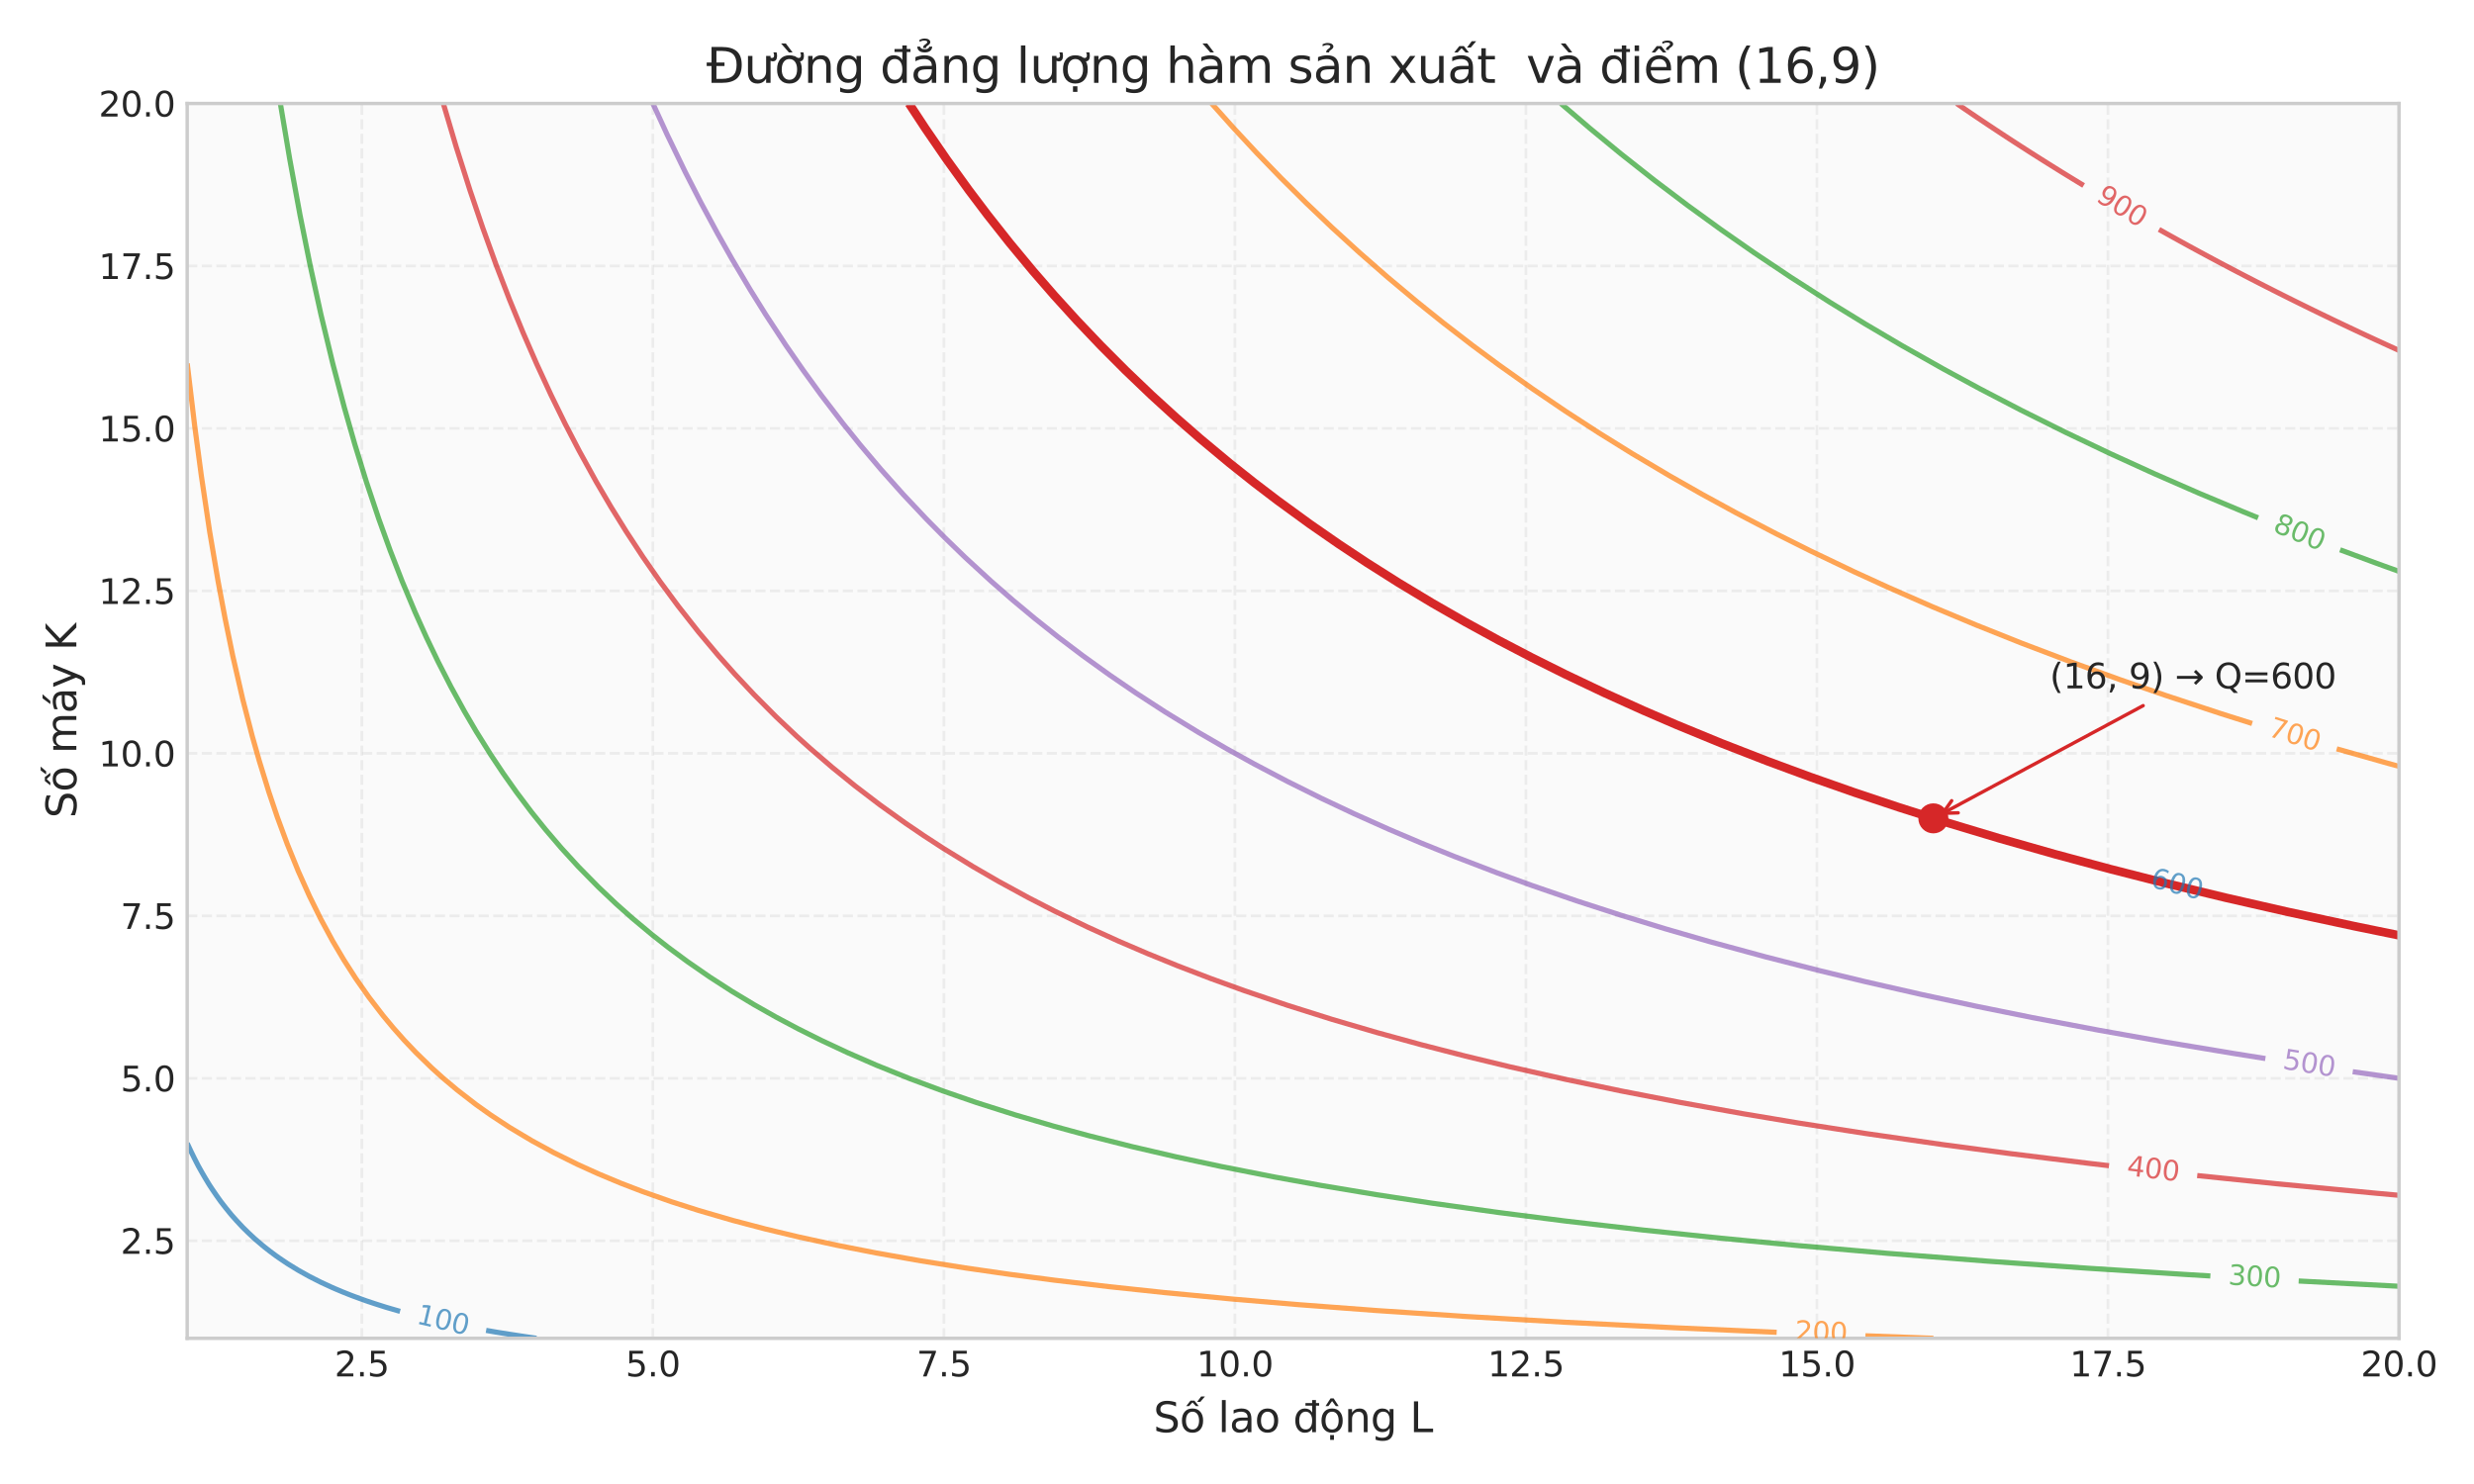 <?xml version="1.0" encoding="utf-8" standalone="no"?>
<!DOCTYPE svg PUBLIC "-//W3C//DTD SVG 1.1//EN"
  "http://www.w3.org/Graphics/SVG/1.1/DTD/svg11.dtd">
<svg xmlns:xlink="http://www.w3.org/1999/xlink" width="720pt" height="432pt" viewBox="0 0 720 432" xmlns="http://www.w3.org/2000/svg" version="1.1">
 <defs>
  <style type="text/css">*{stroke-linejoin: round; stroke-linecap: butt}</style>
 </defs>
 <g id="figure_1">
  <g id="patch_1">
   <path d="M 0 432 
L 720 432 
L 720 0 
L 0 0 
z
" style="fill: #ffffff"/>
  </g>
  <g id="axes_1">
   <g id="patch_2">
    <path d="M 54.48 389.58 
L 698.175 389.58 
L 698.175 30.12 
L 54.48 30.12 
z
" style="fill: #fafafa"/>
   </g>
   <g id="matplotlib.axis_1">
    <g id="xtick_1">
     <g id="line2d_1">
      <path d="M 105.298 389.58 
L 105.298 30.12 
" clip-path="url(#p055ef97420)" style="fill: none; stroke-dasharray: 2.96,1.28; stroke-dashoffset: 0; stroke: #cccccc; stroke-opacity: 0.3; stroke-width: 0.8"/>
     </g>
     <g id="line2d_2"/>
     <g id="text_1">
      <!-- 2.5 -->
      <g style="fill: #262626" transform="translate(97.346 400.678) scale(0.1 -0.1)">
       <defs>
        <path id="DejaVuSans-32" d="M 1228 531 
L 3431 531 
L 3431 0 
L 469 0 
L 469 531 
Q 828 903 1448 1529 
Q 2069 2156 2228 2338 
Q 2531 2678 2651 2914 
Q 2772 3150 2772 3378 
Q 2772 3750 2511 3984 
Q 2250 4219 1831 4219 
Q 1534 4219 1204 4116 
Q 875 4013 500 3803 
L 500 4441 
Q 881 4594 1212 4672 
Q 1544 4750 1819 4750 
Q 2544 4750 2975 4387 
Q 3406 4025 3406 3419 
Q 3406 3131 3298 2873 
Q 3191 2616 2906 2266 
Q 2828 2175 2409 1742 
Q 1991 1309 1228 531 
z
" transform="scale(0.016)"/>
        <path id="DejaVuSans-2e" d="M 684 794 
L 1344 794 
L 1344 0 
L 684 0 
L 684 794 
z
" transform="scale(0.016)"/>
        <path id="DejaVuSans-35" d="M 691 4666 
L 3169 4666 
L 3169 4134 
L 1269 4134 
L 1269 2991 
Q 1406 3038 1543 3061 
Q 1681 3084 1819 3084 
Q 2600 3084 3056 2656 
Q 3513 2228 3513 1497 
Q 3513 744 3044 326 
Q 2575 -91 1722 -91 
Q 1428 -91 1123 -41 
Q 819 9 494 109 
L 494 744 
Q 775 591 1075 516 
Q 1375 441 1709 441 
Q 2250 441 2565 725 
Q 2881 1009 2881 1497 
Q 2881 1984 2565 2268 
Q 2250 2553 1709 2553 
Q 1456 2553 1204 2497 
Q 953 2441 691 2322 
L 691 4666 
z
" transform="scale(0.016)"/>
       </defs>
       <use xlink:href="#DejaVuSans-32"/>
       <use xlink:href="#DejaVuSans-2e" transform="translate(63.623 0)"/>
       <use xlink:href="#DejaVuSans-35" transform="translate(95.41 0)"/>
      </g>
     </g>
    </g>
    <g id="xtick_2">
     <g id="line2d_3">
      <path d="M 189.995 389.58 
L 189.995 30.12 
" clip-path="url(#p055ef97420)" style="fill: none; stroke-dasharray: 2.96,1.28; stroke-dashoffset: 0; stroke: #cccccc; stroke-opacity: 0.3; stroke-width: 0.8"/>
     </g>
     <g id="line2d_4"/>
     <g id="text_2">
      <!-- 5.0 -->
      <g style="fill: #262626" transform="translate(182.043 400.678) scale(0.1 -0.1)">
       <defs>
        <path id="DejaVuSans-30" d="M 2034 4250 
Q 1547 4250 1301 3770 
Q 1056 3291 1056 2328 
Q 1056 1369 1301 889 
Q 1547 409 2034 409 
Q 2525 409 2770 889 
Q 3016 1369 3016 2328 
Q 3016 3291 2770 3770 
Q 2525 4250 2034 4250 
z
M 2034 4750 
Q 2819 4750 3233 4129 
Q 3647 3509 3647 2328 
Q 3647 1150 3233 529 
Q 2819 -91 2034 -91 
Q 1250 -91 836 529 
Q 422 1150 422 2328 
Q 422 3509 836 4129 
Q 1250 4750 2034 4750 
z
" transform="scale(0.016)"/>
       </defs>
       <use xlink:href="#DejaVuSans-35"/>
       <use xlink:href="#DejaVuSans-2e" transform="translate(63.623 0)"/>
       <use xlink:href="#DejaVuSans-30" transform="translate(95.41 0)"/>
      </g>
     </g>
    </g>
    <g id="xtick_3">
     <g id="line2d_5">
      <path d="M 274.691 389.58 
L 274.691 30.12 
" clip-path="url(#p055ef97420)" style="fill: none; stroke-dasharray: 2.96,1.28; stroke-dashoffset: 0; stroke: #cccccc; stroke-opacity: 0.3; stroke-width: 0.8"/>
     </g>
     <g id="line2d_6"/>
     <g id="text_3">
      <!-- 7.5 -->
      <g style="fill: #262626" transform="translate(266.74 400.678) scale(0.1 -0.1)">
       <defs>
        <path id="DejaVuSans-37" d="M 525 4666 
L 3525 4666 
L 3525 4397 
L 1831 0 
L 1172 0 
L 2766 4134 
L 525 4134 
L 525 4666 
z
" transform="scale(0.016)"/>
       </defs>
       <use xlink:href="#DejaVuSans-37"/>
       <use xlink:href="#DejaVuSans-2e" transform="translate(63.623 0)"/>
       <use xlink:href="#DejaVuSans-35" transform="translate(95.41 0)"/>
      </g>
     </g>
    </g>
    <g id="xtick_4">
     <g id="line2d_7">
      <path d="M 359.388 389.58 
L 359.388 30.12 
" clip-path="url(#p055ef97420)" style="fill: none; stroke-dasharray: 2.96,1.28; stroke-dashoffset: 0; stroke: #cccccc; stroke-opacity: 0.3; stroke-width: 0.8"/>
     </g>
     <g id="line2d_8"/>
     <g id="text_4">
      <!-- 10.0 -->
      <g style="fill: #262626" transform="translate(348.255 400.678) scale(0.1 -0.1)">
       <defs>
        <path id="DejaVuSans-31" d="M 794 531 
L 1825 531 
L 1825 4091 
L 703 3866 
L 703 4441 
L 1819 4666 
L 2450 4666 
L 2450 531 
L 3481 531 
L 3481 0 
L 794 0 
L 794 531 
z
" transform="scale(0.016)"/>
       </defs>
       <use xlink:href="#DejaVuSans-31"/>
       <use xlink:href="#DejaVuSans-30" transform="translate(63.623 0)"/>
       <use xlink:href="#DejaVuSans-2e" transform="translate(127.246 0)"/>
       <use xlink:href="#DejaVuSans-30" transform="translate(159.033 0)"/>
      </g>
     </g>
    </g>
    <g id="xtick_5">
     <g id="line2d_9">
      <path d="M 444.085 389.58 
L 444.085 30.12 
" clip-path="url(#p055ef97420)" style="fill: none; stroke-dasharray: 2.96,1.28; stroke-dashoffset: 0; stroke: #cccccc; stroke-opacity: 0.3; stroke-width: 0.8"/>
     </g>
     <g id="line2d_10"/>
     <g id="text_5">
      <!-- 12.5 -->
      <g style="fill: #262626" transform="translate(432.952 400.678) scale(0.1 -0.1)">
       <use xlink:href="#DejaVuSans-31"/>
       <use xlink:href="#DejaVuSans-32" transform="translate(63.623 0)"/>
       <use xlink:href="#DejaVuSans-2e" transform="translate(127.246 0)"/>
       <use xlink:href="#DejaVuSans-35" transform="translate(159.033 0)"/>
      </g>
     </g>
    </g>
    <g id="xtick_6">
     <g id="line2d_11">
      <path d="M 528.782 389.58 
L 528.782 30.12 
" clip-path="url(#p055ef97420)" style="fill: none; stroke-dasharray: 2.96,1.28; stroke-dashoffset: 0; stroke: #cccccc; stroke-opacity: 0.3; stroke-width: 0.8"/>
     </g>
     <g id="line2d_12"/>
     <g id="text_6">
      <!-- 15.0 -->
      <g style="fill: #262626" transform="translate(517.649 400.678) scale(0.1 -0.1)">
       <use xlink:href="#DejaVuSans-31"/>
       <use xlink:href="#DejaVuSans-35" transform="translate(63.623 0)"/>
       <use xlink:href="#DejaVuSans-2e" transform="translate(127.246 0)"/>
       <use xlink:href="#DejaVuSans-30" transform="translate(159.033 0)"/>
      </g>
     </g>
    </g>
    <g id="xtick_7">
     <g id="line2d_13">
      <path d="M 613.478 389.58 
L 613.478 30.12 
" clip-path="url(#p055ef97420)" style="fill: none; stroke-dasharray: 2.96,1.28; stroke-dashoffset: 0; stroke: #cccccc; stroke-opacity: 0.3; stroke-width: 0.8"/>
     </g>
     <g id="line2d_14"/>
     <g id="text_7">
      <!-- 17.5 -->
      <g style="fill: #262626" transform="translate(602.345 400.678) scale(0.1 -0.1)">
       <use xlink:href="#DejaVuSans-31"/>
       <use xlink:href="#DejaVuSans-37" transform="translate(63.623 0)"/>
       <use xlink:href="#DejaVuSans-2e" transform="translate(127.246 0)"/>
       <use xlink:href="#DejaVuSans-35" transform="translate(159.033 0)"/>
      </g>
     </g>
    </g>
    <g id="xtick_8">
     <g id="line2d_15">
      <path d="M 698.175 389.58 
L 698.175 30.12 
" clip-path="url(#p055ef97420)" style="fill: none; stroke-dasharray: 2.96,1.28; stroke-dashoffset: 0; stroke: #cccccc; stroke-opacity: 0.3; stroke-width: 0.8"/>
     </g>
     <g id="line2d_16"/>
     <g id="text_8">
      <!-- 20.0 -->
      <g style="fill: #262626" transform="translate(687.042 400.678) scale(0.1 -0.1)">
       <use xlink:href="#DejaVuSans-32"/>
       <use xlink:href="#DejaVuSans-30" transform="translate(63.623 0)"/>
       <use xlink:href="#DejaVuSans-2e" transform="translate(127.246 0)"/>
       <use xlink:href="#DejaVuSans-30" transform="translate(159.033 0)"/>
      </g>
     </g>
    </g>
    <g id="text_9">
     <!-- Số lao động L -->
     <g style="fill: #262626" transform="translate(335.677 416.9) scale(0.12 -0.12)">
      <defs>
       <path id="DejaVuSans-53" d="M 3425 4513 
L 3425 3897 
Q 3066 4069 2747 4153 
Q 2428 4238 2131 4238 
Q 1616 4238 1336 4038 
Q 1056 3838 1056 3469 
Q 1056 3159 1242 3001 
Q 1428 2844 1947 2747 
L 2328 2669 
Q 3034 2534 3370 2195 
Q 3706 1856 3706 1288 
Q 3706 609 3251 259 
Q 2797 -91 1919 -91 
Q 1588 -91 1214 -16 
Q 841 59 441 206 
L 441 856 
Q 825 641 1194 531 
Q 1563 422 1919 422 
Q 2459 422 2753 634 
Q 3047 847 3047 1241 
Q 3047 1584 2836 1778 
Q 2625 1972 2144 2069 
L 1759 2144 
Q 1053 2284 737 2584 
Q 422 2884 422 3419 
Q 422 4038 858 4394 
Q 1294 4750 2059 4750 
Q 2388 4750 2728 4690 
Q 3069 4631 3425 4513 
z
" transform="scale(0.016)"/>
       <path id="DejaVuSans-1ed1" d="M 1658 4775 
L 2246 4775 
L 2905 3944 
L 2471 3944 
L 1952 4500 
L 1433 3944 
L 999 3944 
L 1658 4775 
z
M 3268 5409 
L 3846 5409 
L 3134 4584 
L 2655 4584 
L 3268 5409 
z
M 1959 3097 
Q 1497 3097 1228 2736 
Q 959 2375 959 1747 
Q 959 1119 1226 758 
Q 1494 397 1959 397 
Q 2419 397 2687 759 
Q 2956 1122 2956 1747 
Q 2956 2369 2687 2733 
Q 2419 3097 1959 3097 
z
M 1959 3584 
Q 2709 3584 3137 3096 
Q 3566 2609 3566 1747 
Q 3566 888 3137 398 
Q 2709 -91 1959 -91 
Q 1206 -91 779 398 
Q 353 888 353 1747 
Q 353 2609 779 3096 
Q 1206 3584 1959 3584 
z
" transform="scale(0.016)"/>
       <path id="DejaVuSans-20" transform="scale(0.016)"/>
       <path id="DejaVuSans-6c" d="M 603 4863 
L 1178 4863 
L 1178 0 
L 603 0 
L 603 4863 
z
" transform="scale(0.016)"/>
       <path id="DejaVuSans-61" d="M 2194 1759 
Q 1497 1759 1228 1600 
Q 959 1441 959 1056 
Q 959 750 1161 570 
Q 1363 391 1709 391 
Q 2188 391 2477 730 
Q 2766 1069 2766 1631 
L 2766 1759 
L 2194 1759 
z
M 3341 1997 
L 3341 0 
L 2766 0 
L 2766 531 
Q 2569 213 2275 61 
Q 1981 -91 1556 -91 
Q 1019 -91 701 211 
Q 384 513 384 1019 
Q 384 1609 779 1909 
Q 1175 2209 1959 2209 
L 2766 2209 
L 2766 2266 
Q 2766 2663 2505 2880 
Q 2244 3097 1772 3097 
Q 1472 3097 1187 3025 
Q 903 2953 641 2809 
L 641 3341 
Q 956 3463 1253 3523 
Q 1550 3584 1831 3584 
Q 2591 3584 2966 3190 
Q 3341 2797 3341 1997 
z
" transform="scale(0.016)"/>
       <path id="DejaVuSans-6f" d="M 1959 3097 
Q 1497 3097 1228 2736 
Q 959 2375 959 1747 
Q 959 1119 1226 758 
Q 1494 397 1959 397 
Q 2419 397 2687 759 
Q 2956 1122 2956 1747 
Q 2956 2369 2687 2733 
Q 2419 3097 1959 3097 
z
M 1959 3584 
Q 2709 3584 3137 3096 
Q 3566 2609 3566 1747 
Q 3566 888 3137 398 
Q 2709 -91 1959 -91 
Q 1206 -91 779 398 
Q 353 888 353 1747 
Q 353 2609 779 3096 
Q 1206 3584 1959 3584 
z
" transform="scale(0.016)"/>
       <path id="DejaVuSans-111" d="M 2906 2969 
L 2906 4013 
L 1888 4013 
L 1888 4403 
L 2906 4403 
L 2906 4863 
L 3481 4863 
L 3481 4403 
L 3963 4403 
L 3963 4013 
L 3481 4013 
L 3481 0 
L 2906 0 
L 2906 525 
Q 2725 213 2448 61 
Q 2172 -91 1784 -91 
Q 1150 -91 751 415 
Q 353 922 353 1747 
Q 353 2572 751 3078 
Q 1150 3584 1784 3584 
Q 2172 3584 2448 3432 
Q 2725 3281 2906 2969 
z
M 947 1747 
Q 947 1113 1208 752 
Q 1469 391 1925 391 
Q 2381 391 2643 752 
Q 2906 1113 2906 1747 
Q 2906 2381 2643 2742 
Q 2381 3103 1925 3103 
Q 1469 3103 1208 2742 
Q 947 2381 947 1747 
z
" transform="scale(0.016)"/>
       <path id="DejaVuSans-1ed9" d="M 1666 -441 
L 2241 -441 
L 2241 -1172 
L 1666 -1172 
L 1666 -441 
z
M 1959 3097 
Q 1497 3097 1228 2736 
Q 959 2375 959 1747 
Q 959 1119 1226 758 
Q 1494 397 1959 397 
Q 2419 397 2687 759 
Q 2956 1122 2956 1747 
Q 2956 2369 2687 2733 
Q 2419 3097 1959 3097 
z
M 1959 3584 
Q 2709 3584 3137 3096 
Q 3566 2609 3566 1747 
Q 3566 888 3137 398 
Q 2709 -91 1959 -91 
Q 1206 -91 779 398 
Q 353 888 353 1747 
Q 353 2609 779 3096 
Q 1206 3584 1959 3584 
z
M 1666 -441 
L 2241 -441 
L 2241 -1172 
L 1666 -1172 
L 1666 -441 
z
M 1729 5119 
L 2191 5119 
L 2957 3944 
L 2523 3944 
L 1960 4709 
L 1398 3944 
L 963 3944 
L 1729 5119 
z
" transform="scale(0.016)"/>
       <path id="DejaVuSans-6e" d="M 3513 2113 
L 3513 0 
L 2938 0 
L 2938 2094 
Q 2938 2591 2744 2837 
Q 2550 3084 2163 3084 
Q 1697 3084 1428 2787 
Q 1159 2491 1159 1978 
L 1159 0 
L 581 0 
L 581 3500 
L 1159 3500 
L 1159 2956 
Q 1366 3272 1645 3428 
Q 1925 3584 2291 3584 
Q 2894 3584 3203 3211 
Q 3513 2838 3513 2113 
z
" transform="scale(0.016)"/>
       <path id="DejaVuSans-67" d="M 2906 1791 
Q 2906 2416 2648 2759 
Q 2391 3103 1925 3103 
Q 1463 3103 1205 2759 
Q 947 2416 947 1791 
Q 947 1169 1205 825 
Q 1463 481 1925 481 
Q 2391 481 2648 825 
Q 2906 1169 2906 1791 
z
M 3481 434 
Q 3481 -459 3084 -895 
Q 2688 -1331 1869 -1331 
Q 1566 -1331 1297 -1286 
Q 1028 -1241 775 -1147 
L 775 -588 
Q 1028 -725 1275 -790 
Q 1522 -856 1778 -856 
Q 2344 -856 2625 -561 
Q 2906 -266 2906 331 
L 2906 616 
Q 2728 306 2450 153 
Q 2172 0 1784 0 
Q 1141 0 747 490 
Q 353 981 353 1791 
Q 353 2603 747 3093 
Q 1141 3584 1784 3584 
Q 2172 3584 2450 3431 
Q 2728 3278 2906 2969 
L 2906 3500 
L 3481 3500 
L 3481 434 
z
" transform="scale(0.016)"/>
       <path id="DejaVuSans-4c" d="M 628 4666 
L 1259 4666 
L 1259 531 
L 3531 531 
L 3531 0 
L 628 0 
L 628 4666 
z
" transform="scale(0.016)"/>
      </defs>
      <use xlink:href="#DejaVuSans-53"/>
      <use xlink:href="#DejaVuSans-1ed1" transform="translate(63.477 0)"/>
      <use xlink:href="#DejaVuSans-20" transform="translate(124.658 0)"/>
      <use xlink:href="#DejaVuSans-6c" transform="translate(156.445 0)"/>
      <use xlink:href="#DejaVuSans-61" transform="translate(184.229 0)"/>
      <use xlink:href="#DejaVuSans-6f" transform="translate(245.508 0)"/>
      <use xlink:href="#DejaVuSans-20" transform="translate(306.689 0)"/>
      <use xlink:href="#DejaVuSans-111" transform="translate(338.477 0)"/>
      <use xlink:href="#DejaVuSans-1ed9" transform="translate(401.953 0)"/>
      <use xlink:href="#DejaVuSans-6e" transform="translate(463.135 0)"/>
      <use xlink:href="#DejaVuSans-67" transform="translate(526.514 0)"/>
      <use xlink:href="#DejaVuSans-20" transform="translate(589.99 0)"/>
      <use xlink:href="#DejaVuSans-4c" transform="translate(621.777 0)"/>
     </g>
    </g>
   </g>
   <g id="matplotlib.axis_2">
    <g id="ytick_1">
     <g id="line2d_17">
      <path d="M 54.48 361.202 
L 698.175 361.202 
" clip-path="url(#p055ef97420)" style="fill: none; stroke-dasharray: 2.96,1.28; stroke-dashoffset: 0; stroke: #cccccc; stroke-opacity: 0.3; stroke-width: 0.8"/>
     </g>
     <g id="line2d_18"/>
     <g id="text_10">
      <!-- 2.5 -->
      <g style="fill: #262626" transform="translate(35.077 365.001) scale(0.1 -0.1)">
       <use xlink:href="#DejaVuSans-32"/>
       <use xlink:href="#DejaVuSans-2e" transform="translate(63.623 0)"/>
       <use xlink:href="#DejaVuSans-35" transform="translate(95.41 0)"/>
      </g>
     </g>
    </g>
    <g id="ytick_2">
     <g id="line2d_19">
      <path d="M 54.48 313.904 
L 698.175 313.904 
" clip-path="url(#p055ef97420)" style="fill: none; stroke-dasharray: 2.96,1.28; stroke-dashoffset: 0; stroke: #cccccc; stroke-opacity: 0.3; stroke-width: 0.8"/>
     </g>
     <g id="line2d_20"/>
     <g id="text_11">
      <!-- 5.0 -->
      <g style="fill: #262626" transform="translate(35.077 317.703) scale(0.1 -0.1)">
       <use xlink:href="#DejaVuSans-35"/>
       <use xlink:href="#DejaVuSans-2e" transform="translate(63.623 0)"/>
       <use xlink:href="#DejaVuSans-30" transform="translate(95.41 0)"/>
      </g>
     </g>
    </g>
    <g id="ytick_3">
     <g id="line2d_21">
      <path d="M 54.48 266.607 
L 698.175 266.607 
" clip-path="url(#p055ef97420)" style="fill: none; stroke-dasharray: 2.96,1.28; stroke-dashoffset: 0; stroke: #cccccc; stroke-opacity: 0.3; stroke-width: 0.8"/>
     </g>
     <g id="line2d_22"/>
     <g id="text_12">
      <!-- 7.5 -->
      <g style="fill: #262626" transform="translate(35.077 270.406) scale(0.1 -0.1)">
       <use xlink:href="#DejaVuSans-37"/>
       <use xlink:href="#DejaVuSans-2e" transform="translate(63.623 0)"/>
       <use xlink:href="#DejaVuSans-35" transform="translate(95.41 0)"/>
      </g>
     </g>
    </g>
    <g id="ytick_4">
     <g id="line2d_23">
      <path d="M 54.48 219.309 
L 698.175 219.309 
" clip-path="url(#p055ef97420)" style="fill: none; stroke-dasharray: 2.96,1.28; stroke-dashoffset: 0; stroke: #cccccc; stroke-opacity: 0.3; stroke-width: 0.8"/>
     </g>
     <g id="line2d_24"/>
     <g id="text_13">
      <!-- 10.0 -->
      <g style="fill: #262626" transform="translate(28.714 223.109) scale(0.1 -0.1)">
       <use xlink:href="#DejaVuSans-31"/>
       <use xlink:href="#DejaVuSans-30" transform="translate(63.623 0)"/>
       <use xlink:href="#DejaVuSans-2e" transform="translate(127.246 0)"/>
       <use xlink:href="#DejaVuSans-30" transform="translate(159.033 0)"/>
      </g>
     </g>
    </g>
    <g id="ytick_5">
     <g id="line2d_25">
      <path d="M 54.48 172.012 
L 698.175 172.012 
" clip-path="url(#p055ef97420)" style="fill: none; stroke-dasharray: 2.96,1.28; stroke-dashoffset: 0; stroke: #cccccc; stroke-opacity: 0.3; stroke-width: 0.8"/>
     </g>
     <g id="line2d_26"/>
     <g id="text_14">
      <!-- 12.5 -->
      <g style="fill: #262626" transform="translate(28.714 175.811) scale(0.1 -0.1)">
       <use xlink:href="#DejaVuSans-31"/>
       <use xlink:href="#DejaVuSans-32" transform="translate(63.623 0)"/>
       <use xlink:href="#DejaVuSans-2e" transform="translate(127.246 0)"/>
       <use xlink:href="#DejaVuSans-35" transform="translate(159.033 0)"/>
      </g>
     </g>
    </g>
    <g id="ytick_6">
     <g id="line2d_27">
      <path d="M 54.48 124.715 
L 698.175 124.715 
" clip-path="url(#p055ef97420)" style="fill: none; stroke-dasharray: 2.96,1.28; stroke-dashoffset: 0; stroke: #cccccc; stroke-opacity: 0.3; stroke-width: 0.8"/>
     </g>
     <g id="line2d_28"/>
     <g id="text_15">
      <!-- 15.0 -->
      <g style="fill: #262626" transform="translate(28.714 128.514) scale(0.1 -0.1)">
       <use xlink:href="#DejaVuSans-31"/>
       <use xlink:href="#DejaVuSans-35" transform="translate(63.623 0)"/>
       <use xlink:href="#DejaVuSans-2e" transform="translate(127.246 0)"/>
       <use xlink:href="#DejaVuSans-30" transform="translate(159.033 0)"/>
      </g>
     </g>
    </g>
    <g id="ytick_7">
     <g id="line2d_29">
      <path d="M 54.48 77.417 
L 698.175 77.417 
" clip-path="url(#p055ef97420)" style="fill: none; stroke-dasharray: 2.96,1.28; stroke-dashoffset: 0; stroke: #cccccc; stroke-opacity: 0.3; stroke-width: 0.8"/>
     </g>
     <g id="line2d_30"/>
     <g id="text_16">
      <!-- 17.5 -->
      <g style="fill: #262626" transform="translate(28.714 81.217) scale(0.1 -0.1)">
       <use xlink:href="#DejaVuSans-31"/>
       <use xlink:href="#DejaVuSans-37" transform="translate(63.623 0)"/>
       <use xlink:href="#DejaVuSans-2e" transform="translate(127.246 0)"/>
       <use xlink:href="#DejaVuSans-35" transform="translate(159.033 0)"/>
      </g>
     </g>
    </g>
    <g id="ytick_8">
     <g id="line2d_31">
      <path d="M 54.48 30.12 
L 698.175 30.12 
" clip-path="url(#p055ef97420)" style="fill: none; stroke-dasharray: 2.96,1.28; stroke-dashoffset: 0; stroke: #cccccc; stroke-opacity: 0.3; stroke-width: 0.8"/>
     </g>
     <g id="line2d_32"/>
     <g id="text_17">
      <!-- 20.0 -->
      <g style="fill: #262626" transform="translate(28.714 33.919) scale(0.1 -0.1)">
       <use xlink:href="#DejaVuSans-32"/>
       <use xlink:href="#DejaVuSans-30" transform="translate(63.623 0)"/>
       <use xlink:href="#DejaVuSans-2e" transform="translate(127.246 0)"/>
       <use xlink:href="#DejaVuSans-30" transform="translate(159.033 0)"/>
      </g>
     </g>
    </g>
    <g id="text_18">
     <!-- Số máy K -->
     <g style="fill: #262626" transform="translate(22.219 238.151) rotate(-90) scale(0.12 -0.12)">
      <defs>
       <path id="DejaVuSans-6d" d="M 3328 2828 
Q 3544 3216 3844 3400 
Q 4144 3584 4550 3584 
Q 5097 3584 5394 3201 
Q 5691 2819 5691 2113 
L 5691 0 
L 5113 0 
L 5113 2094 
Q 5113 2597 4934 2840 
Q 4756 3084 4391 3084 
Q 3944 3084 3684 2787 
Q 3425 2491 3425 1978 
L 3425 0 
L 2847 0 
L 2847 2094 
Q 2847 2600 2669 2842 
Q 2491 3084 2119 3084 
Q 1678 3084 1418 2786 
Q 1159 2488 1159 1978 
L 1159 0 
L 581 0 
L 581 3500 
L 1159 3500 
L 1159 2956 
Q 1356 3278 1631 3431 
Q 1906 3584 2284 3584 
Q 2666 3584 2933 3390 
Q 3200 3197 3328 2828 
z
" transform="scale(0.016)"/>
       <path id="DejaVuSans-e1" d="M 2194 1759 
Q 1497 1759 1228 1600 
Q 959 1441 959 1056 
Q 959 750 1161 570 
Q 1363 391 1709 391 
Q 2188 391 2477 730 
Q 2766 1069 2766 1631 
L 2766 1759 
L 2194 1759 
z
M 3341 1997 
L 3341 0 
L 2766 0 
L 2766 531 
Q 2569 213 2275 61 
Q 1981 -91 1556 -91 
Q 1019 -91 701 211 
Q 384 513 384 1019 
Q 384 1609 779 1909 
Q 1175 2209 1959 2209 
L 2766 2209 
L 2766 2266 
Q 2766 2663 2505 2880 
Q 2244 3097 1772 3097 
Q 1472 3097 1187 3025 
Q 903 2953 641 2809 
L 641 3341 
Q 956 3463 1253 3523 
Q 1550 3584 1831 3584 
Q 2591 3584 2966 3190 
Q 3341 2797 3341 1997 
z
M 2290 5119 
L 2912 5119 
L 1894 3944 
L 1415 3944 
L 2290 5119 
z
" transform="scale(0.016)"/>
       <path id="DejaVuSans-79" d="M 2059 -325 
Q 1816 -950 1584 -1140 
Q 1353 -1331 966 -1331 
L 506 -1331 
L 506 -850 
L 844 -850 
Q 1081 -850 1212 -737 
Q 1344 -625 1503 -206 
L 1606 56 
L 191 3500 
L 800 3500 
L 1894 763 
L 2988 3500 
L 3597 3500 
L 2059 -325 
z
" transform="scale(0.016)"/>
       <path id="DejaVuSans-4b" d="M 628 4666 
L 1259 4666 
L 1259 2694 
L 3353 4666 
L 4166 4666 
L 1850 2491 
L 4331 0 
L 3500 0 
L 1259 2247 
L 1259 0 
L 628 0 
L 628 4666 
z
" transform="scale(0.016)"/>
      </defs>
      <use xlink:href="#DejaVuSans-53"/>
      <use xlink:href="#DejaVuSans-1ed1" transform="translate(63.477 0)"/>
      <use xlink:href="#DejaVuSans-20" transform="translate(124.658 0)"/>
      <use xlink:href="#DejaVuSans-6d" transform="translate(156.445 0)"/>
      <use xlink:href="#DejaVuSans-e1" transform="translate(253.857 0)"/>
      <use xlink:href="#DejaVuSans-79" transform="translate(315.137 0)"/>
      <use xlink:href="#DejaVuSans-20" transform="translate(374.316 0)"/>
      <use xlink:href="#DejaVuSans-4b" transform="translate(406.104 0)"/>
     </g>
    </g>
   </g>
   <g id="QuadContourSet_1">
    <path d="M 54.48 332.821 
L 54.831 333.584 
L 55.687 335.39 
L 56.575 337.196 
L 57.497 339.003 
L 57.715 339.417 
L 58.489 340.809 
L 59.532 342.615 
L 60.619 344.422 
L 60.949 344.954 
L 61.785 346.228 
L 63.017 348.034 
L 64.184 349.672 
L 64.311 349.841 
L 65.712 351.647 
L 67.181 353.453 
L 67.419 353.735 
L 68.771 355.26 
L 70.452 357.066 
L 70.653 357.275 
L 72.276 358.872 
L 73.888 360.383 
L 74.219 360.679 
L 76.328 362.485 
L 77.123 363.135 
L 78.607 364.291 
L 80.357 365.591 
L 81.074 366.098 
L 83.592 367.797 
L 83.759 367.904 
L 86.699 369.71 
L 86.826 369.785 
L 89.928 371.517 
L 90.061 371.588 
L 93.296 373.23 
L 93.488 373.323 
L 96.53 374.729 
L 97.438 375.129 
L 99.765 376.107 
L 101.836 376.936 
L 103 377.379 
L 106.234 378.557 
L 106.763 378.742 
L 109.469 379.642 
L 112.33 380.548 
L 112.704 380.661 
L 115.938 381.6 
L 116.431 381.736 
M 141.477 387.28 
L 141.816 387.341 
L 144.309 387.774 
L 145.05 387.895 
L 148.285 388.41 
L 151.519 388.906 
L 154.754 389.384 
L 156.121 389.58 
" clip-path="url(#p055ef97420)" style="fill: none; stroke: #1f77b4; stroke-opacity: 0.7; stroke-width: 1.5"/>
    <path d="M 54.48 105.796 
L 56.67 124.049 
L 58.597 138.5 
L 61.018 154.757 
L 63.469 169.208 
L 65.505 180.046 
L 67.731 190.884 
L 70.653 203.608 
L 73.433 214.366 
L 75.481 221.591 
L 78.265 230.623 
L 80.7 237.848 
L 83.592 245.693 
L 86.826 253.645 
L 90.061 260.856 
L 93.296 267.425 
L 96.837 273.975 
L 100.037 279.394 
L 103.518 284.813 
L 107.32 290.232 
L 111.484 295.651 
L 114.49 299.263 
L 117.7 302.876 
L 121.139 306.489 
L 125.642 310.867 
L 128.877 313.785 
L 133.088 317.327 
L 138.581 321.573 
L 142.769 324.552 
L 148.285 328.182 
L 154.754 332.053 
L 161.223 335.571 
L 168.168 339.003 
L 174.162 341.713 
L 180.645 344.422 
L 187.101 346.903 
L 195.434 349.841 
L 203.274 352.356 
L 213.227 355.26 
L 222.682 357.747 
L 232.386 360.072 
L 243.476 362.485 
L 255.028 364.75 
L 267.967 367.036 
L 280.905 369.097 
L 293.844 370.963 
L 306.783 372.659 
L 322.956 374.576 
L 339.129 376.298 
L 358.537 378.147 
L 377.945 379.794 
L 400.587 381.503 
L 426.465 383.223 
L 455.576 384.914 
L 487.923 386.546 
L 517.059 387.841 
M 542.888 388.854 
L 562.661 389.58 
L 562.661 389.58 
" clip-path="url(#p055ef97420)" style="fill: none; stroke: #ff7f0e; stroke-opacity: 0.7; stroke-width: 1.5"/>
    <path d="M 81.593 30.12 
L 84.328 46.377 
L 87.321 62.634 
L 90.226 77.085 
L 93.4 91.535 
L 96.88 105.986 
L 100.207 118.63 
L 103.298 129.468 
L 106.64 140.306 
L 110.266 151.144 
L 113.527 160.176 
L 117.034 169.208 
L 120.817 178.239 
L 124.063 185.465 
L 127.527 192.69 
L 131.229 199.915 
L 135.195 207.141 
L 138.581 212.921 
L 142.876 219.785 
L 146.492 225.204 
L 150.326 230.623 
L 154.754 236.499 
L 158.742 241.461 
L 163.374 246.88 
L 168.326 252.299 
L 174.162 258.237 
L 179.341 263.137 
L 183.866 267.168 
L 189.855 272.168 
L 194.463 275.781 
L 200.039 279.906 
L 206.508 284.381 
L 212.978 288.556 
L 219.447 292.457 
L 225.916 296.113 
L 232.386 299.547 
L 239.06 302.876 
L 246.799 306.489 
L 255.101 310.101 
L 264.732 313.982 
L 274.436 317.595 
L 284.14 320.944 
L 295.47 324.552 
L 306.783 327.87 
L 316.487 330.513 
L 329.425 333.782 
L 342.364 336.785 
L 355.302 339.557 
L 370.829 342.615 
L 384.414 345.073 
L 400.587 347.774 
L 416.761 350.252 
L 436.168 352.972 
L 455.576 355.45 
L 478.219 358.073 
L 500.861 360.452 
L 523.504 362.616 
L 549.381 364.858 
L 578.493 367.135 
L 607.605 369.186 
L 636.717 371.044 
L 643.275 371.441 
M 668.975 372.907 
L 698.175 374.439 
L 698.175 374.439 
" clip-path="url(#p055ef97420)" style="fill: none; stroke: #2ca02c; stroke-opacity: 0.7; stroke-width: 1.5"/>
    <path d="M 129.014 30.12 
L 132.765 42.764 
L 136.783 55.409 
L 140.462 66.247 
L 144.38 77.085 
L 148.285 87.229 
L 152.274 96.954 
L 156.206 105.986 
L 160.378 115.018 
L 164.458 123.348 
L 168.574 131.275 
L 173.556 140.306 
L 177.79 147.532 
L 182.269 154.757 
L 187.101 162.127 
L 192.031 169.208 
L 197.367 176.433 
L 203.274 183.94 
L 209.105 190.884 
L 213.919 196.303 
L 219.447 202.204 
L 225.916 208.704 
L 231.905 214.366 
L 235.911 217.978 
L 242.214 223.397 
L 248.898 228.816 
L 255.999 234.235 
L 263.554 239.654 
L 268.865 243.267 
L 274.436 246.895 
L 283.22 252.299 
L 290.609 256.574 
L 299.336 261.33 
L 306.783 265.16 
L 316.487 269.86 
L 325.535 273.975 
L 333.95 277.587 
L 342.842 281.2 
L 352.253 284.813 
L 362.232 288.425 
L 374.71 292.655 
L 387.649 296.739 
L 400.587 300.544 
L 413.526 304.099 
L 426.465 307.427 
L 439.403 310.55 
L 455.576 314.191 
L 471.75 317.573 
L 489.092 320.939 
L 507.331 324.219 
L 523.504 326.929 
L 542.973 329.971 
L 565.554 333.223 
L 584.962 335.812 
L 607.605 338.615 
L 613.781 339.343 
M 639.45 342.211 
L 662.594 344.602 
L 691.706 347.372 
L 698.175 347.958 
L 698.175 347.958 
" clip-path="url(#p055ef97420)" style="fill: none; stroke: #d62728; stroke-opacity: 0.7; stroke-width: 1.5"/>
    <path d="M 189.996 30.12 
L 194.139 39.152 
L 199.385 49.99 
L 204.006 59.021 
L 208.872 68.053 
L 212.978 75.325 
L 218.313 84.31 
L 222.817 91.535 
L 228.749 100.567 
L 233.752 107.792 
L 238.997 115.018 
L 245.324 123.281 
L 250.31 129.468 
L 256.416 136.694 
L 262.855 143.919 
L 269.657 151.144 
L 275.013 156.563 
L 280.905 162.268 
L 288.456 169.208 
L 294.662 174.627 
L 301.163 180.046 
L 307.98 185.465 
L 315.136 190.884 
L 322.956 196.513 
L 330.574 201.722 
L 339.129 207.276 
L 348.833 213.225 
L 357.023 217.978 
L 365.006 222.395 
L 374.71 227.495 
L 384.633 232.429 
L 394.118 236.899 
L 404.316 241.461 
L 413.526 245.376 
L 423.23 249.307 
L 435.741 254.105 
L 445.872 257.783 
L 458.811 262.232 
L 471.75 266.428 
L 484.688 270.389 
L 497.627 274.135 
L 513.8 278.54 
L 529.973 282.667 
L 542.912 285.783 
L 559.085 289.469 
L 575.258 292.939 
L 591.432 296.214 
L 610.839 299.906 
L 630.247 303.363 
L 649.655 306.608 
L 659.286 308.144 
M 684.705 311.985 
L 698.175 313.903 
L 698.175 313.903 
" clip-path="url(#p055ef97420)" style="fill: none; stroke: #9467bd; stroke-opacity: 0.7; stroke-width: 1.5"/>
    <path d="M 264.528 30.12 
L 269.279 37.345 
L 275.481 46.377 
L 282 55.409 
L 287.459 62.634 
L 293.844 70.716 
L 300.622 78.891 
L 306.897 86.116 
L 313.461 93.342 
L 320.333 100.567 
L 327.536 107.792 
L 335.092 115.018 
L 342.364 121.651 
L 349.251 127.662 
L 357.93 134.887 
L 365.006 140.51 
L 371.842 145.725 
L 381.179 152.53 
L 389.599 158.37 
L 397.769 163.789 
L 407.057 169.67 
L 416.761 175.519 
L 426.465 181.09 
L 436.168 186.4 
L 445.872 191.468 
L 455.576 196.311 
L 466.96 201.722 
L 478.219 206.809 
L 487.923 210.997 
L 500.861 216.318 
L 514.411 221.591 
L 526.739 226.143 
L 539.677 230.689 
L 552.616 235.013 
L 567.24 239.654 
L 581.728 244.013 
L 598.131 248.686 
L 614.074 252.978 
L 621.047 254.784 
M 645.951 260.905 
L 659.359 264.004 
L 678.767 268.265 
L 697.609 272.168 
L 698.175 272.282 
L 698.175 272.282 
" clip-path="url(#p055ef97420)" style="fill: none; stroke: #1f77b4; stroke-opacity: 0.7; stroke-width: 1.5"/>
    <path d="M 352.614 30.12 
L 359.077 37.345 
L 365.797 44.571 
L 372.79 51.796 
L 380.071 59.021 
L 387.658 66.247 
L 395.576 73.472 
L 403.839 80.697 
L 412.478 87.923 
L 419.995 93.957 
L 428.569 100.567 
L 436.168 106.199 
L 446.038 113.211 
L 455.576 119.686 
L 465.28 125.989 
L 474.984 132.022 
L 485.886 138.5 
L 495.415 143.919 
L 505.344 149.338 
L 517.035 155.441 
L 526.739 160.293 
L 539.677 166.48 
L 549.586 171.014 
L 562.32 176.596 
L 575.258 182.006 
L 588.459 187.271 
L 602.719 192.69 
L 617.309 197.967 
L 630.247 202.434 
L 646.421 207.76 
L 655.428 210.608 
M 680.046 217.996 
L 694.94 222.203 
L 698.175 223.093 
L 698.175 223.093 
" clip-path="url(#p055ef97420)" style="fill: none; stroke: #ff7f0e; stroke-opacity: 0.7; stroke-width: 1.5"/>
    <path d="M 454.25 30.12 
L 462.691 37.345 
L 471.75 44.798 
L 481.454 52.456 
L 491.158 59.798 
L 500.861 66.844 
L 510.565 73.611 
L 521.158 80.697 
L 532.44 87.923 
L 542.912 94.35 
L 553.457 100.567 
L 565.554 107.403 
L 576.274 113.211 
L 588.197 119.414 
L 601.136 125.858 
L 614.074 132.019 
L 627.013 137.918 
L 639.951 143.571 
L 652.89 148.992 
L 657.165 150.734 
M 681.027 160.048 
L 691.706 164.002 
L 698.175 166.336 
L 698.175 166.336 
" clip-path="url(#p055ef97420)" style="fill: none; stroke: #2ca02c; stroke-opacity: 0.7; stroke-width: 1.5"/>
    <path d="M 569.437 30.12 
L 572.024 31.896 
L 572.069 31.926 
L 574.727 33.733 
L 575.258 34.092 
L 577.411 35.539 
L 578.493 36.262 
L 580.121 37.345 
L 581.728 38.408 
L 582.858 39.152 
L 584.962 40.529 
L 585.621 40.958 
L 588.197 42.627 
L 588.411 42.764 
L 591.229 44.571 
L 591.432 44.7 
L 594.076 46.377 
L 594.666 46.749 
L 596.951 48.183 
L 597.901 48.776 
L 599.855 49.99 
L 601.136 50.78 
L 602.788 51.796 
L 604.37 52.763 
L 605.752 53.602 
L 606.394 53.991 
M 628.338 66.791 
L 630.247 67.863 
L 630.588 68.053 
L 633.482 69.66 
L 633.842 69.859 
L 636.717 71.439 
L 637.131 71.666 
L 639.951 73.2 
L 640.455 73.472 
L 643.186 74.942 
L 643.815 75.278 
L 646.421 76.666 
L 647.212 77.085 
L 649.655 78.372 
L 650.646 78.891 
L 652.89 80.061 
L 654.118 80.697 
L 656.125 81.732 
L 657.628 82.504 
L 659.359 83.387 
L 661.178 84.31 
L 662.594 85.025 
L 664.767 86.116 
L 665.829 86.647 
L 668.396 87.923 
L 669.063 88.252 
L 672.067 89.729 
L 672.298 89.842 
L 675.532 91.416 
L 675.779 91.535 
L 678.767 92.974 
L 679.535 93.342 
L 682.002 94.517 
L 683.333 95.148 
L 685.236 96.045 
L 687.176 96.954 
L 688.471 97.558 
L 691.063 98.761 
L 691.706 99.057 
L 694.94 100.542 
L 694.995 100.567 
L 698.175 102.012 
" clip-path="url(#p055ef97420)" style="fill: none; stroke: #d62728; stroke-opacity: 0.7; stroke-width: 1.5"/>
    <path clip-path="url(#p055ef97420)" style="fill: none; stroke: #9467bd; stroke-opacity: 0.7; stroke-width: 1.5"/>
   </g>
   <g id="QuadContourSet_2">
    <path d="M 264.528 30.12 
L 269.279 37.345 
L 275.481 46.377 
L 282 55.409 
L 287.459 62.634 
L 293.844 70.716 
L 300.622 78.891 
L 306.897 86.116 
L 313.461 93.342 
L 320.333 100.567 
L 327.536 107.792 
L 335.092 115.018 
L 342.364 121.651 
L 349.251 127.662 
L 357.93 134.887 
L 365.006 140.51 
L 371.842 145.725 
L 381.179 152.53 
L 389.599 158.37 
L 397.769 163.789 
L 407.057 169.67 
L 416.761 175.519 
L 426.465 181.09 
L 436.168 186.4 
L 445.872 191.468 
L 455.576 196.311 
L 466.96 201.722 
L 478.219 206.809 
L 487.923 210.997 
L 500.861 216.318 
L 514.411 221.591 
L 526.739 226.143 
L 539.677 230.689 
L 552.616 235.013 
L 567.24 239.654 
L 581.728 244.013 
L 598.131 248.686 
L 614.074 252.978 
L 630.247 257.104 
L 647.752 261.33 
L 665.829 265.453 
L 685.236 269.629 
L 698.175 272.282 
L 698.175 272.282 
" clip-path="url(#p055ef97420)" style="fill: none; stroke: #d62728; stroke-width: 2.5"/>
   </g>
   <g id="patch_3">
    <path d="M 54.48 389.58 
L 54.48 30.12 
" style="fill: none; stroke: #cccccc; stroke-linejoin: miter; stroke-linecap: square"/>
   </g>
   <g id="patch_4">
    <path d="M 698.175 389.58 
L 698.175 30.12 
" style="fill: none; stroke: #cccccc; stroke-linejoin: miter; stroke-linecap: square"/>
   </g>
   <g id="patch_5">
    <path d="M 54.48 389.58 
L 698.175 389.58 
" style="fill: none; stroke: #cccccc; stroke-linejoin: miter; stroke-linecap: square"/>
   </g>
   <g id="patch_6">
    <path d="M 54.48 30.12 
L 698.175 30.12 
" style="fill: none; stroke: #cccccc; stroke-linejoin: miter; stroke-linecap: square"/>
   </g>
   <g id="patch_7">
    <path d="M 623.713 205.417 
Q 594.068 221.349 565.408 236.752 
" style="fill: none; stroke: #d62728; stroke-linecap: round"/>
    <path d="M 569.878 236.62 
L 565.408 236.752 
L 567.984 233.097 
" style="fill: none; stroke: #d62728; stroke-linecap: round"/>
   </g>
   <g id="text_19">
    <!-- (16, 9) → Q=600 -->
    <g style="fill: #262626" transform="translate(596.539 200.391) scale(0.1 -0.1)">
     <defs>
      <path id="DejaVuSans-28" d="M 1984 4856 
Q 1566 4138 1362 3434 
Q 1159 2731 1159 2009 
Q 1159 1288 1364 580 
Q 1569 -128 1984 -844 
L 1484 -844 
Q 1016 -109 783 600 
Q 550 1309 550 2009 
Q 550 2706 781 3412 
Q 1013 4119 1484 4856 
L 1984 4856 
z
" transform="scale(0.016)"/>
      <path id="DejaVuSans-36" d="M 2113 2584 
Q 1688 2584 1439 2293 
Q 1191 2003 1191 1497 
Q 1191 994 1439 701 
Q 1688 409 2113 409 
Q 2538 409 2786 701 
Q 3034 994 3034 1497 
Q 3034 2003 2786 2293 
Q 2538 2584 2113 2584 
z
M 3366 4563 
L 3366 3988 
Q 3128 4100 2886 4159 
Q 2644 4219 2406 4219 
Q 1781 4219 1451 3797 
Q 1122 3375 1075 2522 
Q 1259 2794 1537 2939 
Q 1816 3084 2150 3084 
Q 2853 3084 3261 2657 
Q 3669 2231 3669 1497 
Q 3669 778 3244 343 
Q 2819 -91 2113 -91 
Q 1303 -91 875 529 
Q 447 1150 447 2328 
Q 447 3434 972 4092 
Q 1497 4750 2381 4750 
Q 2619 4750 2861 4703 
Q 3103 4656 3366 4563 
z
" transform="scale(0.016)"/>
      <path id="DejaVuSans-2c" d="M 750 794 
L 1409 794 
L 1409 256 
L 897 -744 
L 494 -744 
L 750 256 
L 750 794 
z
" transform="scale(0.016)"/>
      <path id="DejaVuSans-39" d="M 703 97 
L 703 672 
Q 941 559 1184 500 
Q 1428 441 1663 441 
Q 2288 441 2617 861 
Q 2947 1281 2994 2138 
Q 2813 1869 2534 1725 
Q 2256 1581 1919 1581 
Q 1219 1581 811 2004 
Q 403 2428 403 3163 
Q 403 3881 828 4315 
Q 1253 4750 1959 4750 
Q 2769 4750 3195 4129 
Q 3622 3509 3622 2328 
Q 3622 1225 3098 567 
Q 2575 -91 1691 -91 
Q 1453 -91 1209 -44 
Q 966 3 703 97 
z
M 1959 2075 
Q 2384 2075 2632 2365 
Q 2881 2656 2881 3163 
Q 2881 3666 2632 3958 
Q 2384 4250 1959 4250 
Q 1534 4250 1286 3958 
Q 1038 3666 1038 3163 
Q 1038 2656 1286 2365 
Q 1534 2075 1959 2075 
z
" transform="scale(0.016)"/>
      <path id="DejaVuSans-29" d="M 513 4856 
L 1013 4856 
Q 1481 4119 1714 3412 
Q 1947 2706 1947 2009 
Q 1947 1309 1714 600 
Q 1481 -109 1013 -844 
L 513 -844 
Q 928 -128 1133 580 
Q 1338 1288 1338 2009 
Q 1338 2731 1133 3434 
Q 928 4138 513 4856 
z
" transform="scale(0.016)"/>
      <path id="DejaVuSans-2192" d="M 5050 2147 
L 5050 1866 
L 3822 638 
L 3447 1013 
L 4175 1741 
L 366 1741 
L 366 2272 
L 4175 2272 
L 3447 3000 
L 3822 3375 
L 5050 2147 
z
" transform="scale(0.016)"/>
      <path id="DejaVuSans-51" d="M 2522 4238 
Q 1834 4238 1429 3725 
Q 1025 3213 1025 2328 
Q 1025 1447 1429 934 
Q 1834 422 2522 422 
Q 3209 422 3611 934 
Q 4013 1447 4013 2328 
Q 4013 3213 3611 3725 
Q 3209 4238 2522 4238 
z
M 3406 84 
L 4238 -825 
L 3475 -825 
L 2784 -78 
Q 2681 -84 2626 -87 
Q 2572 -91 2522 -91 
Q 1538 -91 948 567 
Q 359 1225 359 2328 
Q 359 3434 948 4092 
Q 1538 4750 2522 4750 
Q 3503 4750 4090 4092 
Q 4678 3434 4678 2328 
Q 4678 1516 4351 937 
Q 4025 359 3406 84 
z
" transform="scale(0.016)"/>
      <path id="DejaVuSans-3d" d="M 678 2906 
L 4684 2906 
L 4684 2381 
L 678 2381 
L 678 2906 
z
M 678 1631 
L 4684 1631 
L 4684 1100 
L 678 1100 
L 678 1631 
z
" transform="scale(0.016)"/>
     </defs>
     <use xlink:href="#DejaVuSans-28"/>
     <use xlink:href="#DejaVuSans-31" transform="translate(39.014 0)"/>
     <use xlink:href="#DejaVuSans-36" transform="translate(102.637 0)"/>
     <use xlink:href="#DejaVuSans-2c" transform="translate(166.26 0)"/>
     <use xlink:href="#DejaVuSans-20" transform="translate(198.047 0)"/>
     <use xlink:href="#DejaVuSans-39" transform="translate(229.834 0)"/>
     <use xlink:href="#DejaVuSans-29" transform="translate(293.457 0)"/>
     <use xlink:href="#DejaVuSans-20" transform="translate(332.471 0)"/>
     <use xlink:href="#DejaVuSans-2192" transform="translate(364.258 0)"/>
     <use xlink:href="#DejaVuSans-20" transform="translate(448.047 0)"/>
     <use xlink:href="#DejaVuSans-51" transform="translate(479.834 0)"/>
     <use xlink:href="#DejaVuSans-3d" transform="translate(558.545 0)"/>
     <use xlink:href="#DejaVuSans-36" transform="translate(642.334 0)"/>
     <use xlink:href="#DejaVuSans-30" transform="translate(705.957 0)"/>
     <use xlink:href="#DejaVuSans-30" transform="translate(769.58 0)"/>
    </g>
   </g>
   <g id="text_20">
    <!-- Đường đẳng lượng hàm sản xuất  và điểm (16,9) -->
    <g style="fill: #262626" transform="translate(205.599 24.12) scale(0.14 -0.14)">
     <defs>
      <path id="DejaVuSans-110" d="M 659 4666 
L 1959 4666 
Q 3313 4666 3947 4102 
Q 4581 3538 4581 2338 
Q 4581 1131 3945 565 
Q 3309 0 1959 0 
L 659 0 
L 659 2188 
L 31 2188 
L 31 2638 
L 659 2638 
L 659 4666 
z
M 1294 4147 
L 1294 2638 
L 2344 2638 
L 2344 2188 
L 1294 2188 
L 1294 519 
L 2053 519 
Q 3019 519 3467 956 
Q 3916 1394 3916 2338 
Q 3916 3275 3467 3711 
Q 3019 4147 2053 4147 
L 1294 4147 
z
" transform="scale(0.016)"/>
      <path id="DejaVuSans-1b0" d="M 3094 3136 
L 3094 3508 
Q 3285 3367 3422 3300 
Q 3560 3233 3657 3233 
Q 3800 3233 3872 3319 
Q 3944 3405 3944 3573 
Q 3944 3673 3920 3770 
Q 3897 3867 3850 3964 
L 4266 3964 
Q 4297 3845 4312 3739 
Q 4328 3633 4328 3539 
Q 4328 3158 4192 2978 
Q 4057 2798 3766 2798 
Q 3616 2798 3452 2881 
Q 3288 2964 3094 3136 
z
M 552 1381 
L 552 3500 
L 1127 3500 
L 1127 1403 
Q 1127 906 1320 657 
Q 1514 409 1902 409 
Q 2367 409 2637 706 
Q 2908 1003 2908 1516 
L 2908 3500 
L 3483 3500 
L 3483 0 
L 2908 0 
L 2908 538 
Q 2699 219 2422 64 
Q 2146 -91 1780 -91 
Q 1177 -91 864 284 
Q 552 659 552 1381 
z
M 1999 3584 
L 1999 3584 
z
" transform="scale(0.016)"/>
      <path id="DejaVuSans-1edd" d="M 1507 5119 
L 2388 3950 
L 1910 3950 
L 891 5119 
L 1507 5119 
z
M 2622 3136 
L 2622 3508 
Q 2813 3367 2950 3300 
Q 3088 3233 3185 3233 
Q 3328 3233 3400 3319 
Q 3472 3405 3472 3573 
Q 3472 3673 3448 3770 
Q 3425 3867 3378 3964 
L 3794 3964 
Q 3825 3845 3840 3739 
Q 3856 3633 3856 3539 
Q 3856 3158 3720 2978 
Q 3585 2798 3294 2798 
Q 3144 2798 2980 2881 
Q 2816 2964 2622 3136 
z
M 1975 3097 
Q 1513 3097 1244 2736 
Q 975 2375 975 1747 
Q 975 1119 1242 758 
Q 1510 397 1975 397 
Q 2435 397 2703 759 
Q 2972 1122 2972 1747 
Q 2972 2369 2703 2733 
Q 2435 3097 1975 3097 
z
M 1975 3584 
Q 2725 3584 3153 3096 
Q 3582 2609 3582 1747 
Q 3582 888 3153 398 
Q 2725 -91 1975 -91 
Q 1222 -91 795 398 
Q 369 888 369 1747 
Q 369 2609 795 3096 
Q 1222 3584 1975 3584 
z
" transform="scale(0.016)"/>
      <path id="DejaVuSans-1eb3" d="M 1172 5601 
Q 1522 5760 1850 5760 
Q 2175 5760 2373 5627 
Q 2572 5495 2572 5285 
Q 2572 5095 2297 4892 
L 2159 4792 
Q 2050 4710 2038 4682 
Q 2016 4632 2016 4532 
L 1644 4532 
L 1644 4570 
Q 1644 4695 1691 4779 
Q 1738 4864 1897 4979 
L 2038 5085 
Q 2181 5192 2181 5317 
Q 2181 5382 2084 5438 
Q 1988 5495 1766 5495 
Q 1484 5495 1172 5332 
L 1172 5601 
z
M 870 4711 
L 1239 4711 
Q 1279 4542 1434 4453 
Q 1589 4364 1848 4364 
Q 2104 4364 2255 4450 
Q 2407 4536 2457 4711 
L 2826 4711 
Q 2795 4339 2545 4147 
Q 2295 3955 1848 3955 
Q 1398 3955 1149 4145 
Q 901 4336 870 4711 
z
M 2194 1759 
Q 1497 1759 1228 1600 
Q 959 1441 959 1056 
Q 959 750 1161 570 
Q 1363 391 1709 391 
Q 2188 391 2477 730 
Q 2766 1069 2766 1631 
L 2766 1759 
L 2194 1759 
z
M 3341 1997 
L 3341 0 
L 2766 0 
L 2766 531 
Q 2569 213 2275 61 
Q 1981 -91 1556 -91 
Q 1019 -91 701 211 
Q 384 513 384 1019 
Q 384 1609 779 1909 
Q 1175 2209 1959 2209 
L 2766 2209 
L 2766 2266 
Q 2766 2663 2505 2880 
Q 2244 3097 1772 3097 
Q 1472 3097 1187 3025 
Q 903 2953 641 2809 
L 641 3341 
Q 956 3463 1253 3523 
Q 1550 3584 1831 3584 
Q 2591 3584 2966 3190 
Q 3341 2797 3341 1997 
z
" transform="scale(0.016)"/>
      <path id="DejaVuSans-1ee3" d="M 2622 3136 
L 2622 3508 
Q 2813 3367 2950 3300 
Q 3088 3233 3185 3233 
Q 3328 3233 3400 3319 
Q 3472 3405 3472 3573 
Q 3472 3673 3448 3770 
Q 3425 3867 3378 3964 
L 3794 3964 
Q 3825 3845 3840 3739 
Q 3856 3633 3856 3539 
Q 3856 3158 3720 2978 
Q 3585 2798 3294 2798 
Q 3144 2798 2980 2881 
Q 2816 2964 2622 3136 
z
M 1975 3097 
Q 1513 3097 1244 2736 
Q 975 2375 975 1747 
Q 975 1119 1242 758 
Q 1510 397 1975 397 
Q 2435 397 2703 759 
Q 2972 1122 2972 1747 
Q 2972 2369 2703 2733 
Q 2435 3097 1975 3097 
z
M 1975 3584 
Q 2725 3584 3153 3096 
Q 3582 2609 3582 1747 
Q 3582 888 3153 398 
Q 2725 -91 1975 -91 
Q 1222 -91 795 398 
Q 369 888 369 1747 
Q 369 2609 795 3096 
Q 1222 3584 1975 3584 
z
M 1666 -441 
L 2241 -441 
L 2241 -1172 
L 1666 -1172 
L 1666 -441 
z
" transform="scale(0.016)"/>
      <path id="DejaVuSans-68" d="M 3513 2113 
L 3513 0 
L 2938 0 
L 2938 2094 
Q 2938 2591 2744 2837 
Q 2550 3084 2163 3084 
Q 1697 3084 1428 2787 
Q 1159 2491 1159 1978 
L 1159 0 
L 581 0 
L 581 4863 
L 1159 4863 
L 1159 2956 
Q 1366 3272 1645 3428 
Q 1925 3584 2291 3584 
Q 2894 3584 3203 3211 
Q 3513 2838 3513 2113 
z
" transform="scale(0.016)"/>
      <path id="DejaVuSans-e0" d="M 2194 1759 
Q 1497 1759 1228 1600 
Q 959 1441 959 1056 
Q 959 750 1161 570 
Q 1363 391 1709 391 
Q 2188 391 2477 730 
Q 2766 1069 2766 1631 
L 2766 1759 
L 2194 1759 
z
M 3341 1997 
L 3341 0 
L 2766 0 
L 2766 531 
Q 2569 213 2275 61 
Q 1981 -91 1556 -91 
Q 1019 -91 701 211 
Q 384 513 384 1019 
Q 384 1609 779 1909 
Q 1175 2209 1959 2209 
L 2766 2209 
L 2766 2266 
Q 2766 2663 2505 2880 
Q 2244 3097 1772 3097 
Q 1472 3097 1187 3025 
Q 903 2953 641 2809 
L 641 3341 
Q 956 3463 1253 3523 
Q 1550 3584 1831 3584 
Q 2591 3584 2966 3190 
Q 3341 2797 3341 1997 
z
M 1403 5119 
L 2284 3950 
L 1806 3950 
L 787 5119 
L 1403 5119 
z
" transform="scale(0.016)"/>
      <path id="DejaVuSans-73" d="M 2834 3397 
L 2834 2853 
Q 2591 2978 2328 3040 
Q 2066 3103 1784 3103 
Q 1356 3103 1142 2972 
Q 928 2841 928 2578 
Q 928 2378 1081 2264 
Q 1234 2150 1697 2047 
L 1894 2003 
Q 2506 1872 2764 1633 
Q 3022 1394 3022 966 
Q 3022 478 2636 193 
Q 2250 -91 1575 -91 
Q 1294 -91 989 -36 
Q 684 19 347 128 
L 347 722 
Q 666 556 975 473 
Q 1284 391 1588 391 
Q 1994 391 2212 530 
Q 2431 669 2431 922 
Q 2431 1156 2273 1281 
Q 2116 1406 1581 1522 
L 1381 1569 
Q 847 1681 609 1914 
Q 372 2147 372 2553 
Q 372 3047 722 3315 
Q 1072 3584 1716 3584 
Q 2034 3584 2315 3537 
Q 2597 3491 2834 3397 
z
" transform="scale(0.016)"/>
      <path id="DejaVuSans-1ea3" d="M 2194 1759 
Q 1497 1759 1228 1600 
Q 959 1441 959 1056 
Q 959 750 1161 570 
Q 1363 391 1709 391 
Q 2188 391 2477 730 
Q 2766 1069 2766 1631 
L 2766 1759 
L 2194 1759 
z
M 3341 1997 
L 3341 0 
L 2766 0 
L 2766 531 
Q 2569 213 2275 61 
Q 1981 -91 1556 -91 
Q 1019 -91 701 211 
Q 384 513 384 1019 
Q 384 1609 779 1909 
Q 1175 2209 1959 2209 
L 2766 2209 
L 2766 2266 
Q 2766 2663 2505 2880 
Q 2244 3097 1772 3097 
Q 1472 3097 1187 3025 
Q 903 2953 641 2809 
L 641 3341 
Q 956 3463 1253 3523 
Q 1550 3584 1831 3584 
Q 2591 3584 2966 3190 
Q 3341 2797 3341 1997 
z
M 1236 5025 
Q 1586 5184 1914 5184 
Q 2239 5184 2437 5051 
Q 2636 4919 2636 4709 
Q 2636 4519 2361 4316 
L 2223 4216 
Q 2114 4134 2102 4106 
Q 2080 4056 2080 3956 
L 1708 3956 
L 1708 3994 
Q 1708 4119 1755 4203 
Q 1802 4288 1961 4403 
L 2102 4509 
Q 2245 4616 2245 4741 
Q 2245 4806 2148 4862 
Q 2052 4919 1830 4919 
Q 1548 4919 1236 4756 
L 1236 5025 
z
" transform="scale(0.016)"/>
      <path id="DejaVuSans-78" d="M 3513 3500 
L 2247 1797 
L 3578 0 
L 2900 0 
L 1881 1375 
L 863 0 
L 184 0 
L 1544 1831 
L 300 3500 
L 978 3500 
L 1906 2253 
L 2834 3500 
L 3513 3500 
z
" transform="scale(0.016)"/>
      <path id="DejaVuSans-75" d="M 544 1381 
L 544 3500 
L 1119 3500 
L 1119 1403 
Q 1119 906 1312 657 
Q 1506 409 1894 409 
Q 2359 409 2629 706 
Q 2900 1003 2900 1516 
L 2900 3500 
L 3475 3500 
L 3475 0 
L 2900 0 
L 2900 538 
Q 2691 219 2414 64 
Q 2138 -91 1772 -91 
Q 1169 -91 856 284 
Q 544 659 544 1381 
z
M 1991 3584 
L 1991 3584 
z
" transform="scale(0.016)"/>
      <path id="DejaVuSans-1ea5" d="M 1562 4775 
L 2150 4775 
L 2809 3944 
L 2375 3944 
L 1856 4500 
L 1337 3944 
L 903 3944 
L 1562 4775 
z
M 3172 5409 
L 3750 5409 
L 3038 4584 
L 2559 4584 
L 3172 5409 
z
M 2194 1759 
Q 1497 1759 1228 1600 
Q 959 1441 959 1056 
Q 959 750 1161 570 
Q 1363 391 1709 391 
Q 2188 391 2477 730 
Q 2766 1069 2766 1631 
L 2766 1759 
L 2194 1759 
z
M 3341 1997 
L 3341 0 
L 2766 0 
L 2766 531 
Q 2569 213 2275 61 
Q 1981 -91 1556 -91 
Q 1019 -91 701 211 
Q 384 513 384 1019 
Q 384 1609 779 1909 
Q 1175 2209 1959 2209 
L 2766 2209 
L 2766 2266 
Q 2766 2663 2505 2880 
Q 2244 3097 1772 3097 
Q 1472 3097 1187 3025 
Q 903 2953 641 2809 
L 641 3341 
Q 956 3463 1253 3523 
Q 1550 3584 1831 3584 
Q 2591 3584 2966 3190 
Q 3341 2797 3341 1997 
z
" transform="scale(0.016)"/>
      <path id="DejaVuSans-74" d="M 1172 4494 
L 1172 3500 
L 2356 3500 
L 2356 3053 
L 1172 3053 
L 1172 1153 
Q 1172 725 1289 603 
Q 1406 481 1766 481 
L 2356 481 
L 2356 0 
L 1766 0 
Q 1100 0 847 248 
Q 594 497 594 1153 
L 594 3053 
L 172 3053 
L 172 3500 
L 594 3500 
L 594 4494 
L 1172 4494 
z
" transform="scale(0.016)"/>
      <path id="DejaVuSans-76" d="M 191 3500 
L 800 3500 
L 1894 563 
L 2988 3500 
L 3597 3500 
L 2284 0 
L 1503 0 
L 191 3500 
z
" transform="scale(0.016)"/>
      <path id="DejaVuSans-69" d="M 603 3500 
L 1178 3500 
L 1178 0 
L 603 0 
L 603 3500 
z
M 603 4863 
L 1178 4863 
L 1178 4134 
L 603 4134 
L 603 4863 
z
" transform="scale(0.016)"/>
      <path id="DejaVuSans-1ec3" d="M 3597 1894 
L 3597 1613 
L 953 1613 
Q 991 1019 1311 708 
Q 1631 397 2203 397 
Q 2534 397 2845 478 
Q 3156 559 3463 722 
L 3463 178 
Q 3153 47 2828 -22 
Q 2503 -91 2169 -91 
Q 1331 -91 842 396 
Q 353 884 353 1716 
Q 353 2575 817 3079 
Q 1281 3584 2069 3584 
Q 2775 3584 3186 3129 
Q 3597 2675 3597 1894 
z
M 3022 2063 
Q 3016 2534 2758 2815 
Q 2500 3097 2075 3097 
Q 1594 3097 1305 2825 
Q 1016 2553 972 2059 
L 3022 2063 
z
M 2468 5345 
Q 2818 5504 3146 5504 
Q 3471 5504 3669 5371 
Q 3868 5239 3868 5029 
Q 3868 4839 3593 4636 
L 3455 4536 
Q 3346 4454 3334 4426 
Q 3312 4376 3312 4276 
L 2940 4276 
L 2940 4314 
Q 2940 4439 2987 4523 
Q 3034 4608 3193 4723 
L 3334 4829 
Q 3477 4936 3477 5061 
Q 3477 5126 3380 5182 
Q 3284 5239 3062 5239 
Q 2780 5239 2468 5076 
L 2468 5345 
z
M 1738 4775 
L 2326 4775 
L 2985 3944 
L 2551 3944 
L 2032 4500 
L 1513 3944 
L 1079 3944 
L 1738 4775 
z
" transform="scale(0.016)"/>
     </defs>
     <use xlink:href="#DejaVuSans-110"/>
     <use xlink:href="#DejaVuSans-1b0" transform="translate(77.49 0)"/>
     <use xlink:href="#DejaVuSans-1edd" transform="translate(140.869 0)"/>
     <use xlink:href="#DejaVuSans-6e" transform="translate(202.051 0)"/>
     <use xlink:href="#DejaVuSans-67" transform="translate(265.43 0)"/>
     <use xlink:href="#DejaVuSans-20" transform="translate(328.906 0)"/>
     <use xlink:href="#DejaVuSans-111" transform="translate(360.693 0)"/>
     <use xlink:href="#DejaVuSans-1eb3" transform="translate(424.17 0)"/>
     <use xlink:href="#DejaVuSans-6e" transform="translate(485.449 0)"/>
     <use xlink:href="#DejaVuSans-67" transform="translate(548.828 0)"/>
     <use xlink:href="#DejaVuSans-20" transform="translate(612.305 0)"/>
     <use xlink:href="#DejaVuSans-6c" transform="translate(644.092 0)"/>
     <use xlink:href="#DejaVuSans-1b0" transform="translate(671.875 0)"/>
     <use xlink:href="#DejaVuSans-1ee3" transform="translate(735.254 0)"/>
     <use xlink:href="#DejaVuSans-6e" transform="translate(796.436 0)"/>
     <use xlink:href="#DejaVuSans-67" transform="translate(859.814 0)"/>
     <use xlink:href="#DejaVuSans-20" transform="translate(923.291 0)"/>
     <use xlink:href="#DejaVuSans-68" transform="translate(955.078 0)"/>
     <use xlink:href="#DejaVuSans-e0" transform="translate(1018.457 0)"/>
     <use xlink:href="#DejaVuSans-6d" transform="translate(1079.736 0)"/>
     <use xlink:href="#DejaVuSans-20" transform="translate(1177.148 0)"/>
     <use xlink:href="#DejaVuSans-73" transform="translate(1208.936 0)"/>
     <use xlink:href="#DejaVuSans-1ea3" transform="translate(1261.035 0)"/>
     <use xlink:href="#DejaVuSans-6e" transform="translate(1322.314 0)"/>
     <use xlink:href="#DejaVuSans-20" transform="translate(1385.693 0)"/>
     <use xlink:href="#DejaVuSans-78" transform="translate(1417.48 0)"/>
     <use xlink:href="#DejaVuSans-75" transform="translate(1476.66 0)"/>
     <use xlink:href="#DejaVuSans-1ea5" transform="translate(1540.039 0)"/>
     <use xlink:href="#DejaVuSans-74" transform="translate(1601.318 0)"/>
     <use xlink:href="#DejaVuSans-20" transform="translate(1640.527 0)"/>
     <use xlink:href="#DejaVuSans-20" transform="translate(1672.314 0)"/>
     <use xlink:href="#DejaVuSans-76" transform="translate(1704.102 0)"/>
     <use xlink:href="#DejaVuSans-e0" transform="translate(1763.281 0)"/>
     <use xlink:href="#DejaVuSans-20" transform="translate(1824.561 0)"/>
     <use xlink:href="#DejaVuSans-111" transform="translate(1856.348 0)"/>
     <use xlink:href="#DejaVuSans-69" transform="translate(1919.824 0)"/>
     <use xlink:href="#DejaVuSans-1ec3" transform="translate(1947.607 0)"/>
     <use xlink:href="#DejaVuSans-6d" transform="translate(2009.131 0)"/>
     <use xlink:href="#DejaVuSans-20" transform="translate(2106.543 0)"/>
     <use xlink:href="#DejaVuSans-28" transform="translate(2138.33 0)"/>
     <use xlink:href="#DejaVuSans-31" transform="translate(2177.344 0)"/>
     <use xlink:href="#DejaVuSans-36" transform="translate(2240.967 0)"/>
     <use xlink:href="#DejaVuSans-2c" transform="translate(2304.59 0)"/>
     <use xlink:href="#DejaVuSans-39" transform="translate(2336.377 0)"/>
     <use xlink:href="#DejaVuSans-29" transform="translate(2400 0)"/>
    </g>
   </g>
   <g id="text_21">
    <g clip-path="url(#p055ef97420)">
     <!-- 100 -->
     <g style="fill: #1f77b4; opacity: 0.7" transform="translate(120.939 385.217) rotate(-346.791) scale(0.08 -0.08)">
      <use xlink:href="#DejaVuSans-31"/>
      <use xlink:href="#DejaVuSans-30" transform="translate(63.623 0)"/>
      <use xlink:href="#DejaVuSans-30" transform="translate(127.246 0)"/>
     </g>
    </g>
   </g>
   <g id="text_22">
    <g clip-path="url(#p055ef97420)">
     <!-- 200 -->
     <g style="fill: #ff7f0e; opacity: 0.7" transform="translate(522.253 390.243) rotate(-357.603) scale(0.08 -0.08)">
      <use xlink:href="#DejaVuSans-32"/>
      <use xlink:href="#DejaVuSans-30" transform="translate(63.623 0)"/>
      <use xlink:href="#DejaVuSans-30" transform="translate(127.246 0)"/>
     </g>
    </g>
   </g>
   <g id="text_23">
    <g clip-path="url(#p055ef97420)">
     <!-- 300 -->
     <g style="fill: #2ca02c; opacity: 0.7" transform="translate(648.37 373.926) rotate(-356.521) scale(0.08 -0.08)">
      <defs>
       <path id="DejaVuSans-33" d="M 2597 2516 
Q 3050 2419 3304 2112 
Q 3559 1806 3559 1356 
Q 3559 666 3084 287 
Q 2609 -91 1734 -91 
Q 1441 -91 1130 -33 
Q 819 25 488 141 
L 488 750 
Q 750 597 1062 519 
Q 1375 441 1716 441 
Q 2309 441 2620 675 
Q 2931 909 2931 1356 
Q 2931 1769 2642 2001 
Q 2353 2234 1838 2234 
L 1294 2234 
L 1294 2753 
L 1863 2753 
Q 2328 2753 2575 2939 
Q 2822 3125 2822 3475 
Q 2822 3834 2567 4026 
Q 2313 4219 1838 4219 
Q 1578 4219 1281 4162 
Q 984 4106 628 3988 
L 628 4550 
Q 988 4650 1302 4700 
Q 1616 4750 1894 4750 
Q 2613 4750 3031 4423 
Q 3450 4097 3450 3541 
Q 3450 3153 3228 2886 
Q 3006 2619 2597 2516 
z
" transform="scale(0.016)"/>
      </defs>
      <use xlink:href="#DejaVuSans-33"/>
      <use xlink:href="#DejaVuSans-30" transform="translate(63.623 0)"/>
      <use xlink:href="#DejaVuSans-30" transform="translate(127.246 0)"/>
     </g>
    </g>
   </g>
   <g id="text_24">
    <g clip-path="url(#p055ef97420)">
     <!-- 400 -->
     <g style="fill: #d62728; opacity: 0.7" transform="translate(618.769 342.097) rotate(-353.2) scale(0.08 -0.08)">
      <defs>
       <path id="DejaVuSans-34" d="M 2419 4116 
L 825 1625 
L 2419 1625 
L 2419 4116 
z
M 2253 4666 
L 3047 4666 
L 3047 1625 
L 3713 1625 
L 3713 1100 
L 3047 1100 
L 3047 0 
L 2419 0 
L 2419 1100 
L 313 1100 
L 313 1709 
L 2253 4666 
z
" transform="scale(0.016)"/>
      </defs>
      <use xlink:href="#DejaVuSans-34"/>
      <use xlink:href="#DejaVuSans-30" transform="translate(63.623 0)"/>
      <use xlink:href="#DejaVuSans-30" transform="translate(127.246 0)"/>
     </g>
    </g>
   </g>
   <g id="text_25">
    <g clip-path="url(#p055ef97420)">
     <!-- 500 -->
     <g style="fill: #9467bd; opacity: 0.7" transform="translate(664.1 311.065) rotate(-350.839) scale(0.08 -0.08)">
      <use xlink:href="#DejaVuSans-35"/>
      <use xlink:href="#DejaVuSans-30" transform="translate(63.623 0)"/>
      <use xlink:href="#DejaVuSans-30" transform="translate(127.246 0)"/>
     </g>
    </g>
   </g>
   <g id="text_26">
    <g clip-path="url(#p055ef97420)">
     <!-- 600 -->
     <g style="fill: #1f77b4; opacity: 0.7" transform="translate(625.537 258.102) rotate(-345.303) scale(0.08 -0.08)">
      <use xlink:href="#DejaVuSans-36"/>
      <use xlink:href="#DejaVuSans-30" transform="translate(63.623 0)"/>
      <use xlink:href="#DejaVuSans-30" transform="translate(127.246 0)"/>
     </g>
    </g>
   </g>
   <g id="text_27">
    <g clip-path="url(#p055ef97420)">
     <!-- 700 -->
     <g style="fill: #ff7f0e; opacity: 0.7" transform="translate(659.771 214.139) rotate(-342.242) scale(0.08 -0.08)">
      <use xlink:href="#DejaVuSans-37"/>
      <use xlink:href="#DejaVuSans-30" transform="translate(63.623 0)"/>
      <use xlink:href="#DejaVuSans-30" transform="translate(127.246 0)"/>
     </g>
    </g>
   </g>
   <g id="text_28">
    <g clip-path="url(#p055ef97420)">
     <!-- 800 -->
     <g style="fill: #2ca02c; opacity: 0.7" transform="translate(661.166 154.565) rotate(-337.381) scale(0.08 -0.08)">
      <defs>
       <path id="DejaVuSans-38" d="M 2034 2216 
Q 1584 2216 1326 1975 
Q 1069 1734 1069 1313 
Q 1069 891 1326 650 
Q 1584 409 2034 409 
Q 2484 409 2743 651 
Q 3003 894 3003 1313 
Q 3003 1734 2745 1975 
Q 2488 2216 2034 2216 
z
M 1403 2484 
Q 997 2584 770 2862 
Q 544 3141 544 3541 
Q 544 4100 942 4425 
Q 1341 4750 2034 4750 
Q 2731 4750 3128 4425 
Q 3525 4100 3525 3541 
Q 3525 3141 3298 2862 
Q 3072 2584 2669 2484 
Q 3125 2378 3379 2068 
Q 3634 1759 3634 1313 
Q 3634 634 3220 271 
Q 2806 -91 2034 -91 
Q 1263 -91 848 271 
Q 434 634 434 1313 
Q 434 1759 690 2068 
Q 947 2378 1403 2484 
z
M 1172 3481 
Q 1172 3119 1398 2916 
Q 1625 2713 2034 2713 
Q 2441 2713 2670 2916 
Q 2900 3119 2900 3481 
Q 2900 3844 2670 4047 
Q 2441 4250 2034 4250 
Q 1625 4250 1398 4047 
Q 1172 3844 1172 3481 
z
" transform="scale(0.016)"/>
      </defs>
      <use xlink:href="#DejaVuSans-38"/>
      <use xlink:href="#DejaVuSans-30" transform="translate(63.623 0)"/>
      <use xlink:href="#DejaVuSans-30" transform="translate(127.246 0)"/>
     </g>
    </g>
   </g>
   <g id="text_29">
    <g clip-path="url(#p055ef97420)">
     <!-- 900 -->
     <g style="fill: #d62728; opacity: 0.7" transform="translate(609.661 58.315) rotate(-328.091) scale(0.08 -0.08)">
      <use xlink:href="#DejaVuSans-39"/>
      <use xlink:href="#DejaVuSans-30" transform="translate(63.623 0)"/>
      <use xlink:href="#DejaVuSans-30" transform="translate(127.246 0)"/>
     </g>
    </g>
   </g>
   <g id="PathCollection_1">
    <defs>
     <path id="m988da47b5f" d="M 0 3.873 
C 1.027 3.873 2.012 3.465 2.739 2.739 
C 3.465 2.012 3.873 1.027 3.873 0 
C 3.873 -1.027 3.465 -2.012 2.739 -2.739 
C 2.012 -3.465 1.027 -3.873 0 -3.873 
C -1.027 -3.873 -2.012 -3.465 -2.739 -2.739 
C -3.465 -2.012 -3.873 -1.027 -3.873 0 
C -3.873 1.027 -3.465 2.012 -2.739 2.739 
C -2.012 3.465 -1.027 3.873 0 3.873 
z
" style="stroke: #d62728"/>
    </defs>
    <g clip-path="url(#p055ef97420)">
     <use xlink:href="#m988da47b5f" x="562.66" y="238.228" style="fill: #d62728; stroke: #d62728"/>
    </g>
   </g>
  </g>
 </g>
 <defs>
  <clipPath id="p055ef97420">
   <rect x="54.48" y="30.12" width="643.695" height="359.46"/>
  </clipPath>
 </defs>
</svg>
